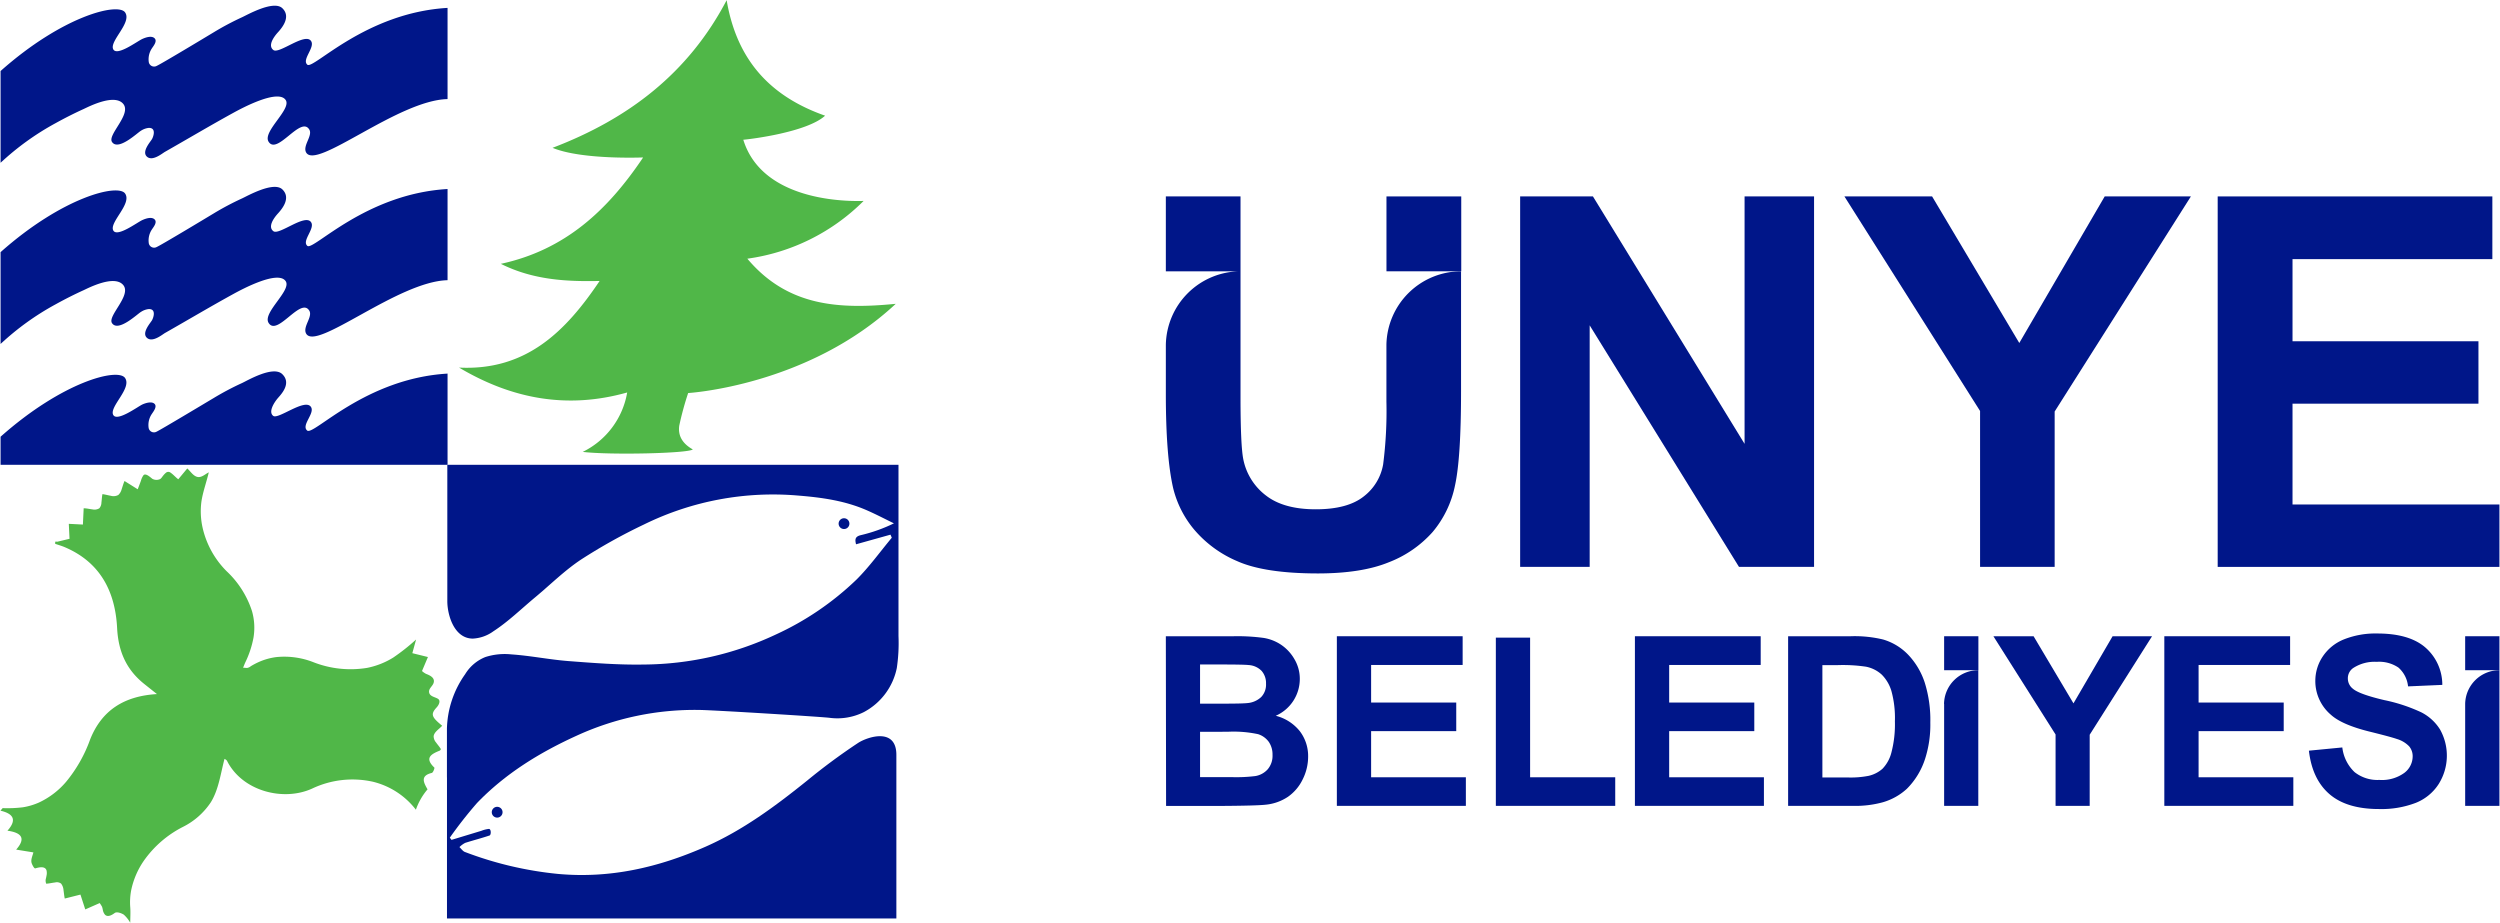 <?xml version="1.0"?>
<svg xmlns="http://www.w3.org/2000/svg" viewBox="0 0 519.3 191.85" width="1920" height="709"><defs><style>.cls-1{fill:#001689;}.cls-2{fill:#50b748;}</style></defs><title>logo</title><g id="katman_2" data-name="katman 2"><g id="Layer_1" data-name="Layer 1"><polygon class="cls-1" points="315.79 117.81 315.79 40.82 330.92 40.82 362.43 92.24 362.43 40.82 376.87 40.82 376.87 117.81 361.27 117.81 330.24 67.61 330.24 117.81 315.79 117.81"/><polygon class="cls-1" points="411.37 117.81 411.37 85.41 383.18 40.82 401.4 40.82 419.52 71.28 437.27 40.82 455.18 40.82 426.87 85.52 426.87 117.81 411.37 117.81"/><polygon class="cls-1" points="460.75 117.81 460.75 40.82 517.83 40.82 517.83 53.85 476.3 53.85 476.3 70.92 514.94 70.92 514.94 83.89 476.3 83.89 476.3 104.84 519.3 104.84 519.3 117.81 460.75 117.81"/><path class="cls-1" d="M242.16,132.22h14.09a40.23,40.23,0,0,1,6.24.35,9.13,9.13,0,0,1,3.68,1.46,9,9,0,0,1,2.71,2.95A8,8,0,0,1,270,141.1a8.37,8.37,0,0,1-5,7.65,9.29,9.29,0,0,1,5,3.2,8.52,8.52,0,0,1,1.73,5.31,10.48,10.48,0,0,1-1.12,4.68,9.36,9.36,0,0,1-3.05,3.63,10.06,10.06,0,0,1-4.77,1.67q-1.78.19-8.58.24h-12Zm7.11,5.86v8.15h4.67q4.16,0,5.17-.12a4.71,4.71,0,0,0,2.87-1.26,3.72,3.72,0,0,0,1-2.75,3.88,3.88,0,0,0-.9-2.66,4.09,4.09,0,0,0-2.68-1.23c-.7-.08-2.73-.12-6.08-.12Zm0,14v9.42h6.59a32.39,32.39,0,0,0,4.88-.22,4.41,4.41,0,0,0,2.59-1.41,4.32,4.32,0,0,0,1-3,4.61,4.61,0,0,0-.77-2.69,4.37,4.37,0,0,0-2.23-1.61,24.32,24.32,0,0,0-6.31-.5Z"/><polygon class="cls-1" points="277.7 167.47 277.7 132.22 303.84 132.22 303.84 138.19 284.82 138.19 284.82 146 302.51 146 302.51 151.94 284.82 151.94 284.82 161.53 304.51 161.53 304.51 167.47 277.7 167.47"/><polygon class="cls-1" points="310.74 167.47 310.74 132.51 317.86 132.51 317.86 161.53 335.55 161.53 335.55 167.47 310.74 167.47"/><polygon class="cls-1" points="339.64 167.47 339.64 132.22 365.78 132.22 365.78 138.19 346.76 138.19 346.76 146 364.45 146 364.45 151.94 346.76 151.94 346.76 161.53 366.45 161.53 366.45 167.47 339.64 167.47"/><path class="cls-1" d="M371.48,132.22h13a25.27,25.27,0,0,1,6.71.67,11.81,11.81,0,0,1,5.31,3.25,15.34,15.34,0,0,1,3.37,5.71,25.92,25.92,0,0,1,1.16,8.33,23.12,23.12,0,0,1-1.08,7.5,15.51,15.51,0,0,1-3.78,6.23,12.49,12.49,0,0,1-5,2.81,21.57,21.57,0,0,1-6.3.75H371.48Zm7.12,6v23.35h5.31a19.25,19.25,0,0,0,4.3-.34,6.55,6.55,0,0,0,2.88-1.47,7.51,7.51,0,0,0,1.86-3.4,23.16,23.16,0,0,0,.72-6.46,21.22,21.22,0,0,0-.72-6.28,8.08,8.08,0,0,0-2-3.41,6.77,6.77,0,0,0-3.29-1.66,32.72,32.72,0,0,0-5.85-.33Z"/><polygon class="cls-1" points="427.06 167.47 427.06 152.64 414.14 132.22 422.49 132.22 430.78 146.17 438.91 132.22 447.11 132.22 434.15 152.69 434.15 167.47 427.06 167.47"/><polygon class="cls-1" points="449.66 167.47 449.66 132.22 475.8 132.22 475.8 138.19 456.78 138.19 456.78 146 474.47 146 474.47 151.94 456.78 151.94 456.78 161.53 476.47 161.53 476.47 167.47 449.66 167.47"/><path class="cls-1" d="M479.72,156l6.93-.67a8.41,8.41,0,0,0,2.54,5.12,7.66,7.66,0,0,0,5.16,1.63,7.91,7.91,0,0,0,5.18-1.46,4.32,4.32,0,0,0,1.74-3.4,3.19,3.19,0,0,0-.73-2.12,5.85,5.85,0,0,0-2.56-1.53q-1.25-.44-5.7-1.54-5.72-1.42-8-3.49a9.18,9.18,0,0,1-3.24-7.09,9.07,9.07,0,0,1,1.53-5,9.54,9.54,0,0,1,4.4-3.57,17.65,17.65,0,0,1,6.94-1.23q6.64,0,10,2.91a10.27,10.27,0,0,1,3.52,7.77l-7.12.31a6,6,0,0,0-2-3.91,7.15,7.15,0,0,0-4.51-1.19,8.13,8.13,0,0,0-4.86,1.27A2.57,2.57,0,0,0,487.8,141a2.69,2.69,0,0,0,1.06,2.14q1.34,1.14,6.54,2.36a34.47,34.47,0,0,1,7.68,2.54,9.89,9.89,0,0,1,3.89,3.58,11.11,11.11,0,0,1-.28,11.29,10.07,10.07,0,0,1-4.76,3.93,19.9,19.9,0,0,1-7.67,1.29q-6.68,0-10.27-3.09t-4.28-9"/><rect class="cls-1" x="512.18" y="132.22" width="7.12" height="7.06"/><path class="cls-1" d="M512.18,146.31v21.16h7.12V139.28a7.12,7.12,0,0,0-7.12,7"/><rect class="cls-1" x="403.9" y="132.22" width="7.12" height="7.06"/><path class="cls-1" d="M403.9,146.31v21.16H411V139.28a7.12,7.12,0,0,0-7.12,7"/><path class="cls-1" d="M288,71.65V83.42a86.93,86.93,0,0,1-.68,13.08,10.67,10.67,0,0,1-4,6.64q-3.36,2.7-10,2.7T263,103a12.49,12.49,0,0,1-4.75-7.59q-.57-2.94-.57-12.87V40.82H242.16V56.38h15.55a15.56,15.56,0,0,0-15.55,15.35V81.89q0,12.92,1.52,19.54A21.23,21.23,0,0,0,248,110a24,24,0,0,0,9,6.62q5.7,2.54,16.73,2.55,9.14,0,14.81-2.34a23.46,23.46,0,0,0,9.06-6.27,21.68,21.68,0,0,0,4.65-9.66q1.26-5.73,1.26-19.59V56.38A15.55,15.55,0,0,0,288,71.65"/><polygon class="cls-1" points="288.01 40.82 288.01 56.38 300.27 56.38 303.55 56.38 303.55 40.82 288.01 40.82"/><path class="cls-2" d="M133.5,32.72s-12.75.53-18.79-2c15.73-6,28.22-15.48,36.18-30.68,2.07,12.23,8.83,19.92,20.46,24-3.76,3.44-15.55,4.89-17,5,4.21,13.69,23.92,12.72,25,12.72a42.33,42.33,0,0,1-24.16,12c8.42,10,19.15,10.52,30.84,9.38-18.31,17.08-43.14,18.54-43.14,18.54a63.11,63.11,0,0,0-1.85,6.78c-.32,2.29.88,3.85,2.82,4.94-1,.83-17.3,1.19-22.88.51a16.91,16.91,0,0,0,9.24-12.35c-12.5,3.53-24,1.33-34.94-5.17,14,.7,22.22-7.6,29.21-18-7,.15-13.83-.22-20.53-3.56,13.36-2.89,22.16-11.1,29.5-22h0"/><path class="cls-2" d="M11.33,112.69l3-.72-.15-3.11,2.93.15.16-3.38c.62,0,1.22.16,1.83.23a1.93,1.93,0,0,0,1.42-.23,1.85,1.85,0,0,0,.44-1.19c.08-.58.09-1.18.21-1.75.59.07,1.15.24,1.73.34a2.05,2.05,0,0,0,1.57-.17,2.43,2.43,0,0,0,.69-1.18c.2-.57.35-1.16.6-1.72l2.74,1.72c.23-.59.45-1.17.67-1.77a3.48,3.48,0,0,1,.53-1.15c.47-.52,1.49.49,1.85.75a1.78,1.78,0,0,0,1.58.06c.27-.14.47-.51.67-.74a3.92,3.92,0,0,1,.56-.58.76.76,0,0,1,1,0c.57.39,1,.93,1.57,1.35l1.87-2.25c.64.56,1.22,1.56,2.1,1.76s1.65-.61,2.37-.95c-.47,2-1.21,4-1.52,6a15.53,15.53,0,0,0,.23,5.49,18.61,18.61,0,0,0,5,9.06A19.68,19.68,0,0,1,52.25,127a12.62,12.62,0,0,1,.32,5.46,20.13,20.13,0,0,1-1.7,5.17c-.15.32-.27.65-.47,1.13.28,0,.55.05.82.05a1.57,1.57,0,0,0,.78-.36,15.07,15.07,0,0,1,1.72-.9,13,13,0,0,1,3.61-1A16.57,16.57,0,0,1,65,137.61a21.14,21.14,0,0,0,11.2,1.18,16.38,16.38,0,0,0,5.39-2.13,42.16,42.16,0,0,0,4.76-3.76l-.78,2.84,3.24.8-1.23,2.91a4.08,4.08,0,0,0,.84.59c.62.24,1.56.63,1.63,1.41.08,1-1.11,1.47-1,2.39s1.28,1,1.87,1.4.16,1.27-.29,1.76c-1.31,1.43-1.08,2,1.14,3.82-.54.63-1.66,1.27-1.77,2.17a2,2,0,0,0,.51,1.32c.33.47.72.89,1,1.37,0,0-.12.26-.26.32-1.81.72-3.18,1.53-1.11,3.51.11.1-.24,1-.5,1.11-2.49.59-1.72,2-.91,3.42a13.2,13.2,0,0,0-2.42,4.23,16.07,16.07,0,0,0-8.92-5.81,19.55,19.55,0,0,0-12.58,1.39c-6,2.78-14.57.58-17.74-5.72-.12-.23-.43-.36-.53-.43-.8,3-1.2,6.34-2.83,9a15,15,0,0,1-5.89,5.18,22.24,22.24,0,0,0-8.05,7,16.74,16.74,0,0,0-2.64,6.19,13.44,13.44,0,0,0-.18,3.49c.08,1.07,0,2.13,0,3.2a6.76,6.76,0,0,0-1.34-1.68c-.42-.27-1.43-.69-1.9-.34s-1.39.95-2,.36a2.15,2.15,0,0,1-.46-1,4.42,4.42,0,0,0-.16-.66,7.66,7.66,0,0,0-.49-.77l-3,1.32-1-3.08-3.26.82c-.13-.58-.17-1.17-.26-1.75a2.49,2.49,0,0,0-.5-1.35,1.45,1.45,0,0,0-1.25-.24c-.61.07-1.22.22-1.84.26a1.68,1.68,0,0,1-.11-.9c.06-.24.12-.49.16-.74a2.4,2.4,0,0,0,0-1.16c-.33-.93-1.63-.59-2.32-.39-.27.08-.71-.91-.76-1.09-.23-.71.2-1.55.36-2.23l-3.58-.58c2.15-2.44,1-3.53-1.81-3.93,2.06-2.3,1.18-3.54-1.45-4.16l.45-.53a26.81,26.81,0,0,0,4.18-.17,13.44,13.44,0,0,0,3.38-1,16.63,16.63,0,0,0,5.63-4.3,29.34,29.34,0,0,0,5-8.82c2.4-6,7-9,13.88-9.41l-2.64-2.1c-3.76-3-5.39-6.8-5.64-11.62-.39-7.55-3.47-13.65-10.86-16.8-.65-.28-1.33-.47-2-.7l-.06-.47c1.08-.26,0,.16,0,0"/><path class="cls-1" d="M92.76,161.58q0-5.07,0-10.15a20.35,20.35,0,0,1,3.78-11.31,8.71,8.71,0,0,1,4.19-3.57,13.12,13.12,0,0,1,5.39-.56c4,.27,7.89,1.08,11.86,1.39,5.24.4,10.5.82,15.74.72a65.36,65.36,0,0,0,27.31-6.2,60.44,60.44,0,0,0,16.84-11.45c2.68-2.66,4.91-5.79,7.34-8.7l-.27-.64-7.16,2c-.25-1-.22-1.61,1-1.9a32.64,32.64,0,0,0,6.87-2.45c-1.86-.91-3.7-1.87-5.59-2.7-4.54-2-9.33-2.67-14.26-3.07a60.74,60.74,0,0,0-32.08,6,115.11,115.11,0,0,0-13.08,7.29c-3.41,2.26-6.37,5.21-9.53,7.84-2.88,2.39-5.59,5.06-8.71,7.08a7.94,7.94,0,0,1-4.25,1.51c-3.88,0-5.31-4.88-5.31-7.79V96.59h93.76s0,18.26,0,28.1q0,3.73,0,7.46a35,35,0,0,1-.35,6.68,13.37,13.37,0,0,1-6.88,9.17,12.33,12.33,0,0,1-7.19,1.16c-2.61-.27-23.58-1.56-26.8-1.62a58.8,58.8,0,0,0-25.67,5.35c-7.71,3.51-14.83,7.89-20.71,14a89.26,89.26,0,0,0-5.64,7.19l.35.46,6.22-1.89a6,6,0,0,1,1.55-.39c.49,0,.49,1.25.13,1.37-1.67.56-3.38,1-5.05,1.53a4.83,4.83,0,0,0-1.2.88c.36.33.67.81,1.1,1a74.68,74.68,0,0,0,19.34,4.57c10.83,1,20.9-1.33,30.7-5.65,7.8-3.44,14.54-8.45,21.13-13.75a127.69,127.69,0,0,1,10.61-7.84c2-1.27,7.92-3.22,7.92,2.5v34H92.77s0-19.55,0-29.33"/><path class="cls-1" d="M25.87,2.57c1.5,2.13-3.33,6-2.45,7.68.79,1.49,5-1.7,6.07-2.17.65-.29,1.89-.73,2.51-.13s-.22,1.59-.54,2.08a4.08,4.08,0,0,0-.67,2.79,1.12,1.12,0,0,0,1.68.86c.93-.41,9.86-5.78,11.88-7a57.86,57.86,0,0,1,5.8-3.08c1-.44,6.59-3.66,8.42-1.88s-.09,4.06-.87,4.93c-1,1.08-2.19,2.86-1,3.75s6.57-3.7,7.82-1.88c.91,1.33-2,3.88-.76,4.93S75.8,2.64,92.89,1.64V20.59c-10.3.23-27.32,14.84-29.39,11.09-.78-1.41,1.46-3.51.64-4.79-1.8-2.84-6.65,5.42-8.44,2.56-1.32-2.1,4.8-6.73,3.56-8.65-1.55-2.4-9.17,1.71-10.8,2.6-4.81,2.64-9.52,5.44-14.29,8.15-.56.31-2.61,2.06-3.76,1s.78-3.12,1.08-3.68.89-2.34-.7-2.29a3.62,3.62,0,0,0-1.63.6c-.66.36-4.71,4.27-6,2.32-1-1.5,4.16-5.8,2.31-7.94s-7.14.6-8.2,1.09c-2,.91-3.91,1.88-5.81,2.93A55.8,55.8,0,0,0,0,33.83V14.76C12.93,3.28,24.4.49,25.87,2.57"/><path class="cls-1" d="M25.87,40.21c1.5,2.13-3.33,6-2.45,7.68.79,1.49,5-1.7,6.07-2.17.65-.29,1.89-.73,2.51-.13s-.22,1.59-.54,2.08a4.08,4.08,0,0,0-.67,2.79,1.12,1.12,0,0,0,1.68.86c.93-.41,9.86-5.78,11.88-7a58,58,0,0,1,5.8-3.07c1-.44,6.59-3.66,8.42-1.88s-.09,4.06-.87,4.93c-1,1.08-2.19,2.86-1,3.75s6.57-3.7,7.82-1.88c.91,1.33-2,3.88-.76,4.93S75.8,40.28,92.89,39.28V58.23c-10.3.23-27.32,14.84-29.39,11.09-.78-1.41,1.46-3.51.64-4.79C62.34,61.69,57.5,70,55.7,67.1c-1.32-2.1,4.8-6.73,3.56-8.65-1.55-2.4-9.17,1.71-10.8,2.6-4.81,2.64-9.52,5.44-14.29,8.15-.56.32-2.61,2.06-3.76,1s.78-3.12,1.08-3.68.89-2.34-.7-2.29a3.62,3.62,0,0,0-1.63.6c-.66.36-4.71,4.27-6,2.32-1-1.5,4.16-5.8,2.31-7.94s-7.14.6-8.2,1.09c-2,.91-3.91,1.88-5.81,2.93A55.8,55.8,0,0,0,0,71.48V52.4C12.93,40.92,24.4,38.13,25.87,40.21"/><path class="cls-1" d="M92.89,96.59V77.64c-17.1,1-27.82,12.93-29.16,11.84s1.68-3.6.76-4.93c-1.25-1.82-6.78,2.66-7.82,1.88s.07-2.67,1-3.75c.77-.87,2.79-3.07.87-4.93s-7.42,1.44-8.42,1.88a58,58,0,0,0-5.8,3.07c-2,1.19-10.95,6.56-11.88,7a1.12,1.12,0,0,1-1.68-.86A4.07,4.07,0,0,1,31.45,86c.32-.49,1.14-1.51.54-2.08s-1.86-.16-2.51.13c-1,.47-5.28,3.66-6.07,2.17-.88-1.67,3.95-5.55,2.45-7.68S12.93,79.28,0,90.76v5.83Z"/><path class="cls-1" d="M104.32,168.79a1.12,1.12,0,1,0-1.12,1.12,1.12,1.12,0,0,0,1.12-1.12"/><path class="cls-1" d="M176.4,108.82a1.12,1.12,0,1,0-1.12,1.12,1.12,1.12,0,0,0,1.12-1.12"/></g></g></svg>
